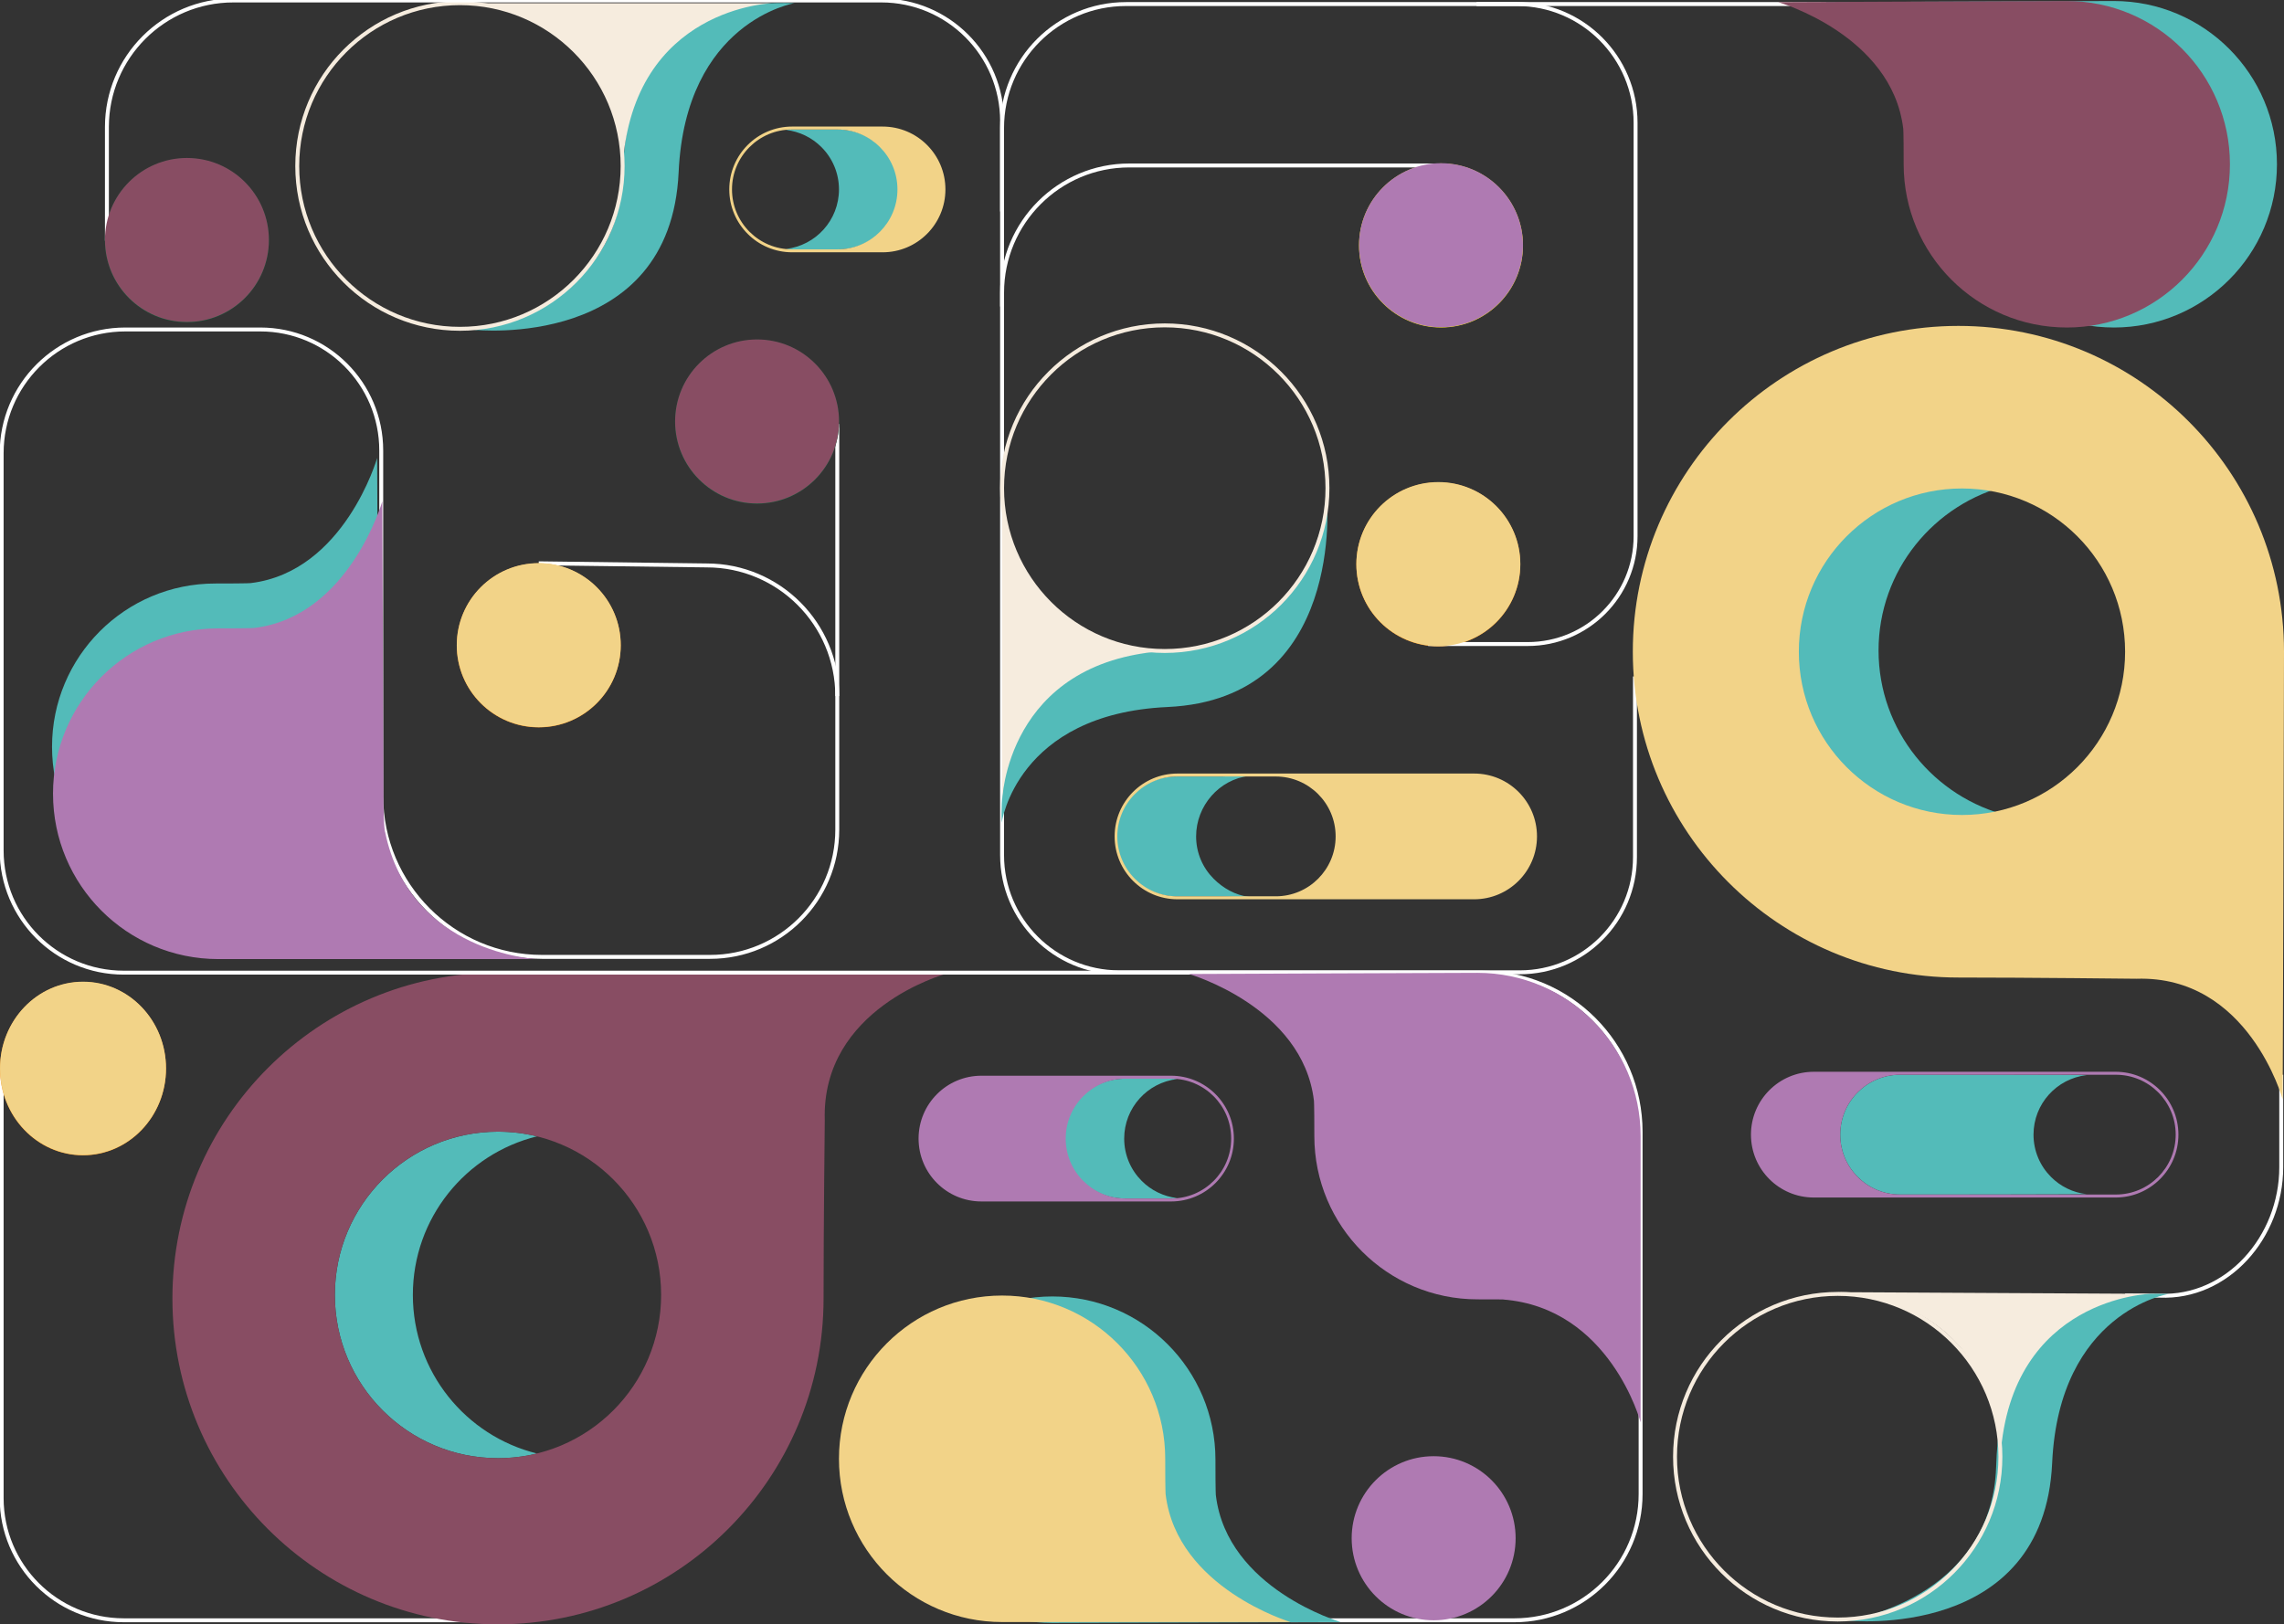 <svg width="582" height="414" viewBox="0 0 582 414" fill="none" xmlns="http://www.w3.org/2000/svg">
<rect x="0" y="0" width="582" height="414" fill="#333333" stroke="none"/>
<g clip-path="url(#clip0_2056_1130)">
<path d="M501.473 122.409C505.064 122.409 508.56 122.838 511.902 123.657C492.834 128.302 478.686 145.401 478.686 165.793C478.686 186.186 492.831 203.294 511.902 207.94C508.56 208.758 505.064 209.187 501.473 209.187C477.365 209.187 457.818 189.766 457.818 165.803C457.818 141.84 477.365 122.409 501.473 122.409Z" fill="#53BBB9"/>
<path d="M126.901 288.436C130.321 288.436 133.651 288.847 136.834 289.632C118.674 294.088 105.203 310.485 105.203 330.042C105.203 349.599 118.676 366.005 136.834 370.46C133.651 371.246 130.321 371.656 126.901 371.656C103.942 371.656 85.327 353.032 85.327 330.051C85.327 307.07 103.942 288.436 126.901 288.436Z" fill="#53BBB9"/>
<path d="M119.347 412.969L31.55 412.969C14.359 412.969 0.422 399.018 0.422 381.81L0.422 271.55" stroke="white" stroke-miterlimit="10"/>
<path d="M213.353 177.414L213.353 108.066" stroke="white" stroke-miterlimit="10"/>
<path d="M541.511 330.188L550.329 330.238C567.499 330.954 581.296 315.395 581.296 297.492L581.296 273.93" stroke="white" stroke-miterlimit="10"/>
<path d="M416.616 172.405L416.616 218.454C416.616 234.67 403.482 247.816 387.282 247.816L285.202 247.816C268.713 247.816 255.344 234.435 255.344 217.929L255.344 32.649C255.344 15.189 269.485 1.035 286.928 1.035L465.434 1.035" stroke="white" stroke-miterlimit="10"/>
<path d="M21.15 250.268C9.47 250.268 0.002 260.163 0.002 272.368C0.002 284.574 9.47 294.469 21.15 294.469C32.829 294.469 42.297 284.574 42.297 272.368C42.297 260.163 32.829 250.268 21.15 250.268Z" fill="#F7941D"/>
<path d="M499.034 83.067C453.21 83.067 416.068 120.245 416.068 166.105C416.068 211.964 453.21 249.151 499.034 249.151C517.067 249.151 544.403 249.462 544.403 249.462C572.972 248.532 581.666 280.234 581.666 280.234C581.666 280.234 582 180.276 582 166.105C582 120.245 544.849 83.067 499.034 83.067ZM499.947 207.719C476.989 207.719 458.373 189.085 458.373 166.105C458.373 143.124 476.989 124.499 499.947 124.499C522.905 124.499 541.511 143.124 541.511 166.105C541.511 189.085 522.905 207.719 499.947 207.719Z" fill="#F2D388"/>
<path d="M43.935 330.953C43.935 376.822 81.077 414 126.891 414C172.706 414 209.857 376.822 209.857 330.953C209.857 312.903 210.167 285.54 210.167 285.54C209.238 256.944 240.91 248.241 240.91 248.241C240.91 248.241 141.049 247.906 126.891 247.906C81.077 247.906 43.935 285.094 43.935 330.953ZM168.465 330.04C168.465 353.02 149.849 371.655 126.891 371.655C103.933 371.655 85.326 353.02 85.326 330.04C85.326 307.059 103.933 288.435 126.891 288.435C149.849 288.435 168.465 307.059 168.465 330.04Z" fill="#884D63"/>
<path d="M328.86 412.969L385.914 412.969C403.663 412.969 418.052 398.567 418.052 380.799L418.052 288.478C418.052 266.072 399.906 247.905 377.519 247.905L31.538 247.905C14.354 247.905 0.422 233.959 0.422 216.758L0.422 115.523C0.422 98.099 14.532 83.975 31.939 83.975L66.327 83.975C83.347 83.975 97.145 97.786 97.145 114.823L97.145 202.859C97.145 225.517 115.495 243.886 138.131 243.886L180.942 243.886C198.842 243.886 213.351 229.361 213.351 211.446L213.351 177.411C213.351 159.024 198.458 144.115 180.087 144.115L137.278 143.572" stroke="white" stroke-miterlimit="10"/>
<path d="M376.483 331.173C353.525 331.173 334.914 312.543 334.914 289.563C334.914 280.62 334.8 280.442 334.8 280.442C331.896 256.591 302.97 248.249 302.97 248.249C302.97 248.249 370.185 247.955 376.483 247.955C399.441 247.955 418.052 266.584 418.052 289.565L418.052 362.512C418.052 362.512 410.28 333.334 382.994 331.211C382.994 331.211 384.122 331.173 376.483 331.173Z" fill="#AF7AB2"/>
<path d="M538.634 83.474C515.676 83.474 497.065 64.845 497.065 41.864C497.065 32.922 496.951 32.744 496.951 32.744C494.047 8.893 465.121 0.551 465.121 0.551C465.121 0.551 532.336 0.257 538.634 0.257C561.592 0.257 580.203 18.886 580.203 41.867C580.203 64.847 561.592 83.477 538.634 83.477L538.634 83.474Z" fill="#53BBB9"/>
<path d="M13.259 190.331C13.259 167.351 31.87 148.721 54.828 148.721C63.762 148.721 63.94 148.608 63.94 148.608C87.768 145.701 96.102 116.746 96.102 116.746C96.102 116.746 96.396 184.028 96.396 190.331C96.396 213.312 77.784 231.941 54.826 231.941C31.868 231.941 13.257 213.312 13.257 190.331L13.259 190.331Z" fill="#53BBB9"/>
<path d="M13.508 202.302C13.508 179.027 32.359 160.158 55.611 160.158C64.658 160.158 64.841 160.044 64.841 160.044C88.974 157.099 97.415 127.775 97.415 127.775C97.415 127.775 97.713 195.917 97.713 202.302C97.713 211.54 98.147 212.122 98.147 212.122C104.514 243.048 136.837 244.445 136.837 244.445C136.837 244.445 61.446 244.445 55.613 244.445C32.361 244.445 13.511 225.576 13.511 202.302L13.508 202.302Z" fill="#AF7AB2"/>
<path d="M365.317 371.15C353.78 371.15 344.428 380.511 344.428 392.059C344.428 403.607 353.78 412.969 365.317 412.969C376.853 412.969 386.206 403.607 386.206 392.059C386.206 380.511 376.853 371.15 365.317 371.15Z" fill="#AF7AB2"/>
<path d="M255.24 209.73C255.24 209.73 259.025 181.969 297.487 180.204C342.977 178.116 338.106 126.959 338.106 126.959C338.106 126.959 335.499 164.035 297.499 165.821C269.184 167.152 254.387 183.049 255.24 209.73Z" fill="#53BBB9"/>
<path d="M296.802 82.93C273.907 82.93 255.347 101.508 255.347 124.426C255.347 147.343 273.907 165.922 296.802 165.922C319.698 165.922 338.258 147.343 338.258 124.426C338.258 101.508 319.698 82.93 296.802 82.93Z" stroke="#F6ECDE" stroke-miterlimit="10"/>
<path d="M255.349 204.215C255.349 204.215 256.243 168.626 296.805 165.919C296.805 165.919 258.262 166.607 255.349 124.423L255.349 204.215Z" fill="#F6ECDE"/>
<path d="M202.424 0.815C202.424 0.815 174.69 5.408 172.926 43.908C170.84 89.442 120.89 84.066 120.89 84.066C120.89 84.066 157.56 78.621 158.655 44.859C159.781 10.189 175.768 -0.039 202.424 0.812L202.424 0.815Z" fill="#53BBB9"/>
<path d="M117.199 0.812C94.304 0.812 75.744 19.391 75.744 42.309C75.744 65.226 94.304 83.805 117.199 83.805C140.095 83.805 158.655 65.226 158.655 42.309C158.655 19.391 140.095 0.812 117.199 0.812Z" stroke="#F6ECDE" stroke-miterlimit="10"/>
<path d="M196.913 0.816C196.913 0.816 161.359 1.711 158.655 42.312C158.655 42.312 159.342 3.732 117.199 0.816L196.913 0.816Z" fill="#F6ECDE"/>
<path d="M286.57 274.931L298.227 274.931C298.819 274.931 299.395 274.966 299.969 275.03C292.37 275.899 286.461 282.362 286.461 290.196C286.461 294.414 288.168 298.229 290.931 300.989C293.311 303.371 296.459 304.96 299.971 305.361C299.398 305.425 298.822 305.461 298.229 305.461L286.572 305.461C282.368 305.461 278.554 303.753 275.79 300.986C273.026 298.229 271.32 294.412 271.32 290.194C271.32 281.766 278.151 274.928 286.57 274.928L286.57 274.931Z" fill="#53BBB9"/>
<path d="M234.067 290.198C234.067 294.626 235.854 298.635 238.755 301.53C241.656 304.434 245.66 306.223 250.082 306.223L298.398 306.223C307.246 306.223 314.413 299.055 314.413 290.198C314.413 281.342 307.243 274.174 298.398 274.174L250.082 274.174C241.234 274.174 234.067 281.351 234.067 290.198ZM298.471 274.933C306.89 274.933 313.721 281.771 313.721 290.198C313.721 298.626 306.89 305.463 298.471 305.463L286.814 305.463C282.609 305.463 278.796 303.755 276.032 300.989C273.268 298.232 271.562 294.414 271.562 290.196C271.562 281.769 278.393 274.931 286.812 274.931L298.469 274.931L298.471 274.933Z" fill="#AF7AB2"/>
<path d="M299.67 197.914L311.327 197.914C311.92 197.914 317.722 197.694 318.296 197.758C310.697 198.626 304.788 205.348 304.788 213.182C304.788 217.4 306.494 221.215 309.258 223.974C311.638 226.357 314.785 228.186 318.298 228.589C317.725 228.653 311.922 228.449 311.33 228.449L299.673 228.449C295.468 228.449 291.654 226.741 288.891 223.974C286.127 221.218 284.42 217.4 284.42 213.182C284.42 204.754 291.251 197.917 299.67 197.917L299.67 197.914Z" fill="#53BBB9"/>
<path d="M391.65 213.179C391.65 208.752 389.863 204.742 386.962 201.847C384.061 198.943 380.057 197.155 375.634 197.155L300.038 197.155C291.19 197.155 284.022 204.322 284.022 213.179C284.022 222.036 291.192 229.203 300.038 229.203L375.634 229.203C384.483 229.203 391.65 222.026 391.65 213.179ZM299.964 228.444C291.545 228.444 284.714 221.606 284.714 213.179C284.714 204.752 291.545 197.914 299.964 197.914L325.089 197.914C329.294 197.914 333.107 199.622 335.871 202.388C338.635 205.145 340.341 208.963 340.341 213.181C340.341 221.609 333.51 228.446 325.091 228.446L299.967 228.446L299.964 228.444Z" fill="#F2D388"/>
<path d="M484.168 273.927L495.825 273.927C496.417 273.927 531.104 273.963 531.68 274.027C524.081 274.895 518.172 281.358 518.172 289.192C518.172 293.41 519.878 297.225 522.642 299.985C525.022 302.367 528.169 303.956 531.682 304.357C531.108 304.421 496.42 304.457 495.827 304.457L484.17 304.457C479.966 304.457 476.152 302.749 473.388 299.982C470.624 297.225 468.918 293.408 468.918 289.19C468.918 280.762 475.749 273.925 484.168 273.925L484.168 273.927Z" fill="#53BBB9"/>
<path d="M446.173 289.194C446.173 293.622 447.96 297.631 450.861 300.526C453.763 303.43 457.766 305.219 462.189 305.219L539.08 305.219C547.928 305.219 555.095 298.051 555.095 289.194C555.095 280.338 547.925 273.17 539.08 273.17L462.189 273.17C453.341 273.17 446.173 280.347 446.173 289.194ZM539.153 273.927C547.572 273.927 554.403 280.765 554.403 289.192C554.403 297.619 547.572 304.457 539.153 304.457L484.168 304.457C479.963 304.457 476.15 302.749 473.386 299.982C470.622 297.226 468.916 293.408 468.916 289.19C468.916 280.762 475.747 273.925 484.166 273.925L539.151 273.925L539.153 273.927Z" fill="#AF7AB2"/>
<path d="M213.675 63.548L202.019 63.548C201.426 63.548 200.85 63.513 200.276 63.449C207.875 62.58 213.784 56.118 213.784 48.283C213.784 44.065 212.078 40.25 209.314 37.491C206.934 35.108 203.787 33.519 200.274 33.118C200.848 33.054 201.424 33.018 202.016 33.018L213.673 33.018C217.878 33.018 221.692 34.727 224.455 37.493C227.219 40.25 228.926 44.067 228.926 48.286C228.926 56.713 222.095 63.551 213.675 63.551L213.675 63.548Z" fill="#53BBB9"/>
<path d="M240.91 48.28C240.91 43.853 239.122 39.844 236.221 36.949C233.32 34.045 229.317 32.256 224.894 32.256L201.848 32.256C193 32.256 185.832 39.424 185.832 48.28C185.832 57.137 193.002 64.305 201.848 64.305L224.894 64.305C233.742 64.305 240.91 57.128 240.91 48.28ZM201.774 63.545C193.355 63.545 186.524 56.708 186.524 48.28C186.524 39.853 193.355 33.015 201.774 33.015L213.431 33.015C217.636 33.015 221.45 34.724 224.214 37.49C226.977 40.247 228.684 44.064 228.684 48.283C228.684 56.71 221.853 63.548 213.434 63.548L201.777 63.548L201.774 63.545Z" fill="#F2D388"/>
<path d="M47.628 40.326C36.091 40.326 26.739 49.687 26.739 61.235C26.739 72.783 36.091 82.144 47.628 82.144C59.164 82.144 68.517 72.783 68.517 61.235C68.517 49.687 59.164 40.326 47.628 40.326Z" fill="#006838"/>
<path d="M137.28 143.58C125.743 143.58 116.391 152.941 116.391 164.489C116.391 176.037 125.743 185.398 137.28 185.398C148.817 185.398 158.169 176.037 158.169 164.489C158.169 152.941 148.817 143.58 137.28 143.58Z" fill="#F7941D"/>
<path d="M192.907 86.576C181.371 86.576 172.018 95.937 172.018 107.485C172.018 119.033 181.371 128.395 192.907 128.395C204.444 128.395 213.796 119.033 213.796 107.485C213.796 95.937 204.444 86.576 192.907 86.576Z" fill="#006838"/>
<path d="M367.189 41.654C355.653 41.654 346.3 51.015 346.3 62.563C346.3 74.111 355.653 83.473 367.189 83.473C378.726 83.473 388.078 74.111 388.078 62.563C388.078 51.015 378.726 41.654 367.189 41.654Z" fill="#FFF200"/>
<path d="M366.509 122.931C354.972 122.931 345.62 132.293 345.62 143.841C345.62 155.389 354.972 164.75 366.509 164.75C378.046 164.75 387.398 155.389 387.398 143.841C387.398 132.293 378.046 122.931 366.509 122.931Z" fill="#F7941D"/>
<path d="M526.652 83.474C503.694 83.474 485.083 64.845 485.083 41.864C485.083 32.922 484.969 32.744 484.969 32.744C482.066 8.893 453.139 0.551 453.139 0.551C453.139 0.551 520.355 0.257 526.652 0.257C549.611 0.257 568.222 18.886 568.222 41.867C568.222 64.847 549.611 83.477 526.652 83.477L526.652 83.474Z" fill="#884D63"/>
<path d="M552.554 329.802C552.554 329.802 524.685 334.381 522.922 372.88C520.833 418.414 470.883 413.038 470.883 413.038C470.883 413.038 507.553 407.593 508.648 373.832C509.774 339.161 525.896 328.948 552.552 329.799L552.554 329.802Z" fill="#53BBB9"/>
<path d="M468.28 329.785C445.385 329.785 426.825 348.364 426.825 371.281C426.825 394.199 445.385 412.777 468.28 412.777C491.176 412.777 509.736 394.199 509.736 371.281C509.736 348.364 491.176 329.785 468.28 329.785Z" stroke="#F6ECDE" stroke-miterlimit="10"/>
<path d="M548.023 329.767C548.023 329.767 512.455 330.621 509.75 371.223C509.75 371.223 510.421 332.253 468.28 329.34L548.023 329.769L548.023 329.767Z" fill="#F6ECDE"/>
<path d="M268.146 330.432C291.104 330.432 309.715 349.062 309.715 372.042C309.715 380.985 309.829 381.162 309.829 381.162C312.733 405.014 341.662 413.427 341.662 413.427C341.662 413.427 274.444 413.652 268.146 413.652C245.188 413.652 226.577 395.023 226.577 372.042C226.577 349.062 245.188 330.432 268.146 330.432Z" fill="#53BBB9"/>
<path d="M255.349 330.202C278.307 330.202 296.918 348.831 296.918 371.812C296.918 380.754 297.032 380.932 297.032 380.932C299.936 404.783 328.862 413.422 328.862 413.422C328.862 413.422 261.647 413.422 255.349 413.422C232.391 413.422 213.78 394.793 213.78 371.812C213.78 348.831 232.391 330.202 255.349 330.202Z" fill="#F2D388"/>
<path d="M366.364 42.173L287.767 42.173C269.862 42.173 255.349 56.702 255.349 74.622L255.349 78.129" stroke="white" stroke-miterlimit="10"/>
<path d="M363.909 164.148L389.292 164.148C404.468 164.148 416.772 151.832 416.772 136.641L416.772 31.306C416.772 14.587 403.231 1.032 386.528 1.032L376.253 1.032" stroke="white" stroke-miterlimit="10"/>
<path d="M27.244 61.367L27.244 32.374C27.244 14.559 41.671 0.12 59.467 0.12L224.579 0.12C241.571 0.12 255.347 13.909 255.347 30.918L255.347 53.908" stroke="white" stroke-miterlimit="10"/>
<path d="M47.635 40.263C36.098 40.263 26.746 49.625 26.746 61.173C26.746 72.721 36.098 82.082 47.635 82.082C59.172 82.082 68.524 72.721 68.524 61.173C68.524 49.625 59.172 40.263 47.635 40.263Z" fill="#884D63"/>
<path d="M137.287 143.521C125.75 143.521 116.398 152.883 116.398 164.43C116.398 175.978 125.75 185.34 137.287 185.34C148.824 185.34 158.176 175.978 158.176 164.43C158.176 152.883 148.824 143.521 137.287 143.521Z" fill="#F2D388"/>
<path d="M192.914 86.517C181.378 86.517 172.025 95.879 172.025 107.427C172.025 118.974 181.378 128.336 192.914 128.336C204.451 128.336 213.803 118.974 213.803 107.427C213.803 95.879 204.451 86.517 192.914 86.517Z" fill="#884D63"/>
<path d="M367.194 41.595C355.657 41.595 346.305 50.957 346.305 62.505C346.305 74.053 355.657 83.414 367.194 83.414C378.731 83.414 388.083 74.053 388.083 62.505C388.083 50.957 378.731 41.595 367.194 41.595Z" fill="#AF7AB2"/>
<path d="M366.516 122.869C354.979 122.869 345.627 132.23 345.627 143.778C345.627 155.326 354.979 164.687 366.516 164.687C378.053 164.687 387.405 155.326 387.405 143.778C387.405 132.23 378.053 122.869 366.516 122.869Z" fill="#F2D388"/>
<path d="M21.157 250.209C9.478 250.209 0.01 260.104 0.01 272.31C0.01 284.515 9.477 294.41 21.157 294.41C32.836 294.41 42.304 284.515 42.304 272.31C42.304 260.104 32.836 250.209 21.157 250.209Z" fill="#F2D388"/>
</g>
<defs>
<clipPath id="clip0_2056_1130">
<rect width="582" height="414" fill="white" transform="translate(582 414) rotate(-180)"/>
</clipPath>
</defs>
</svg>
